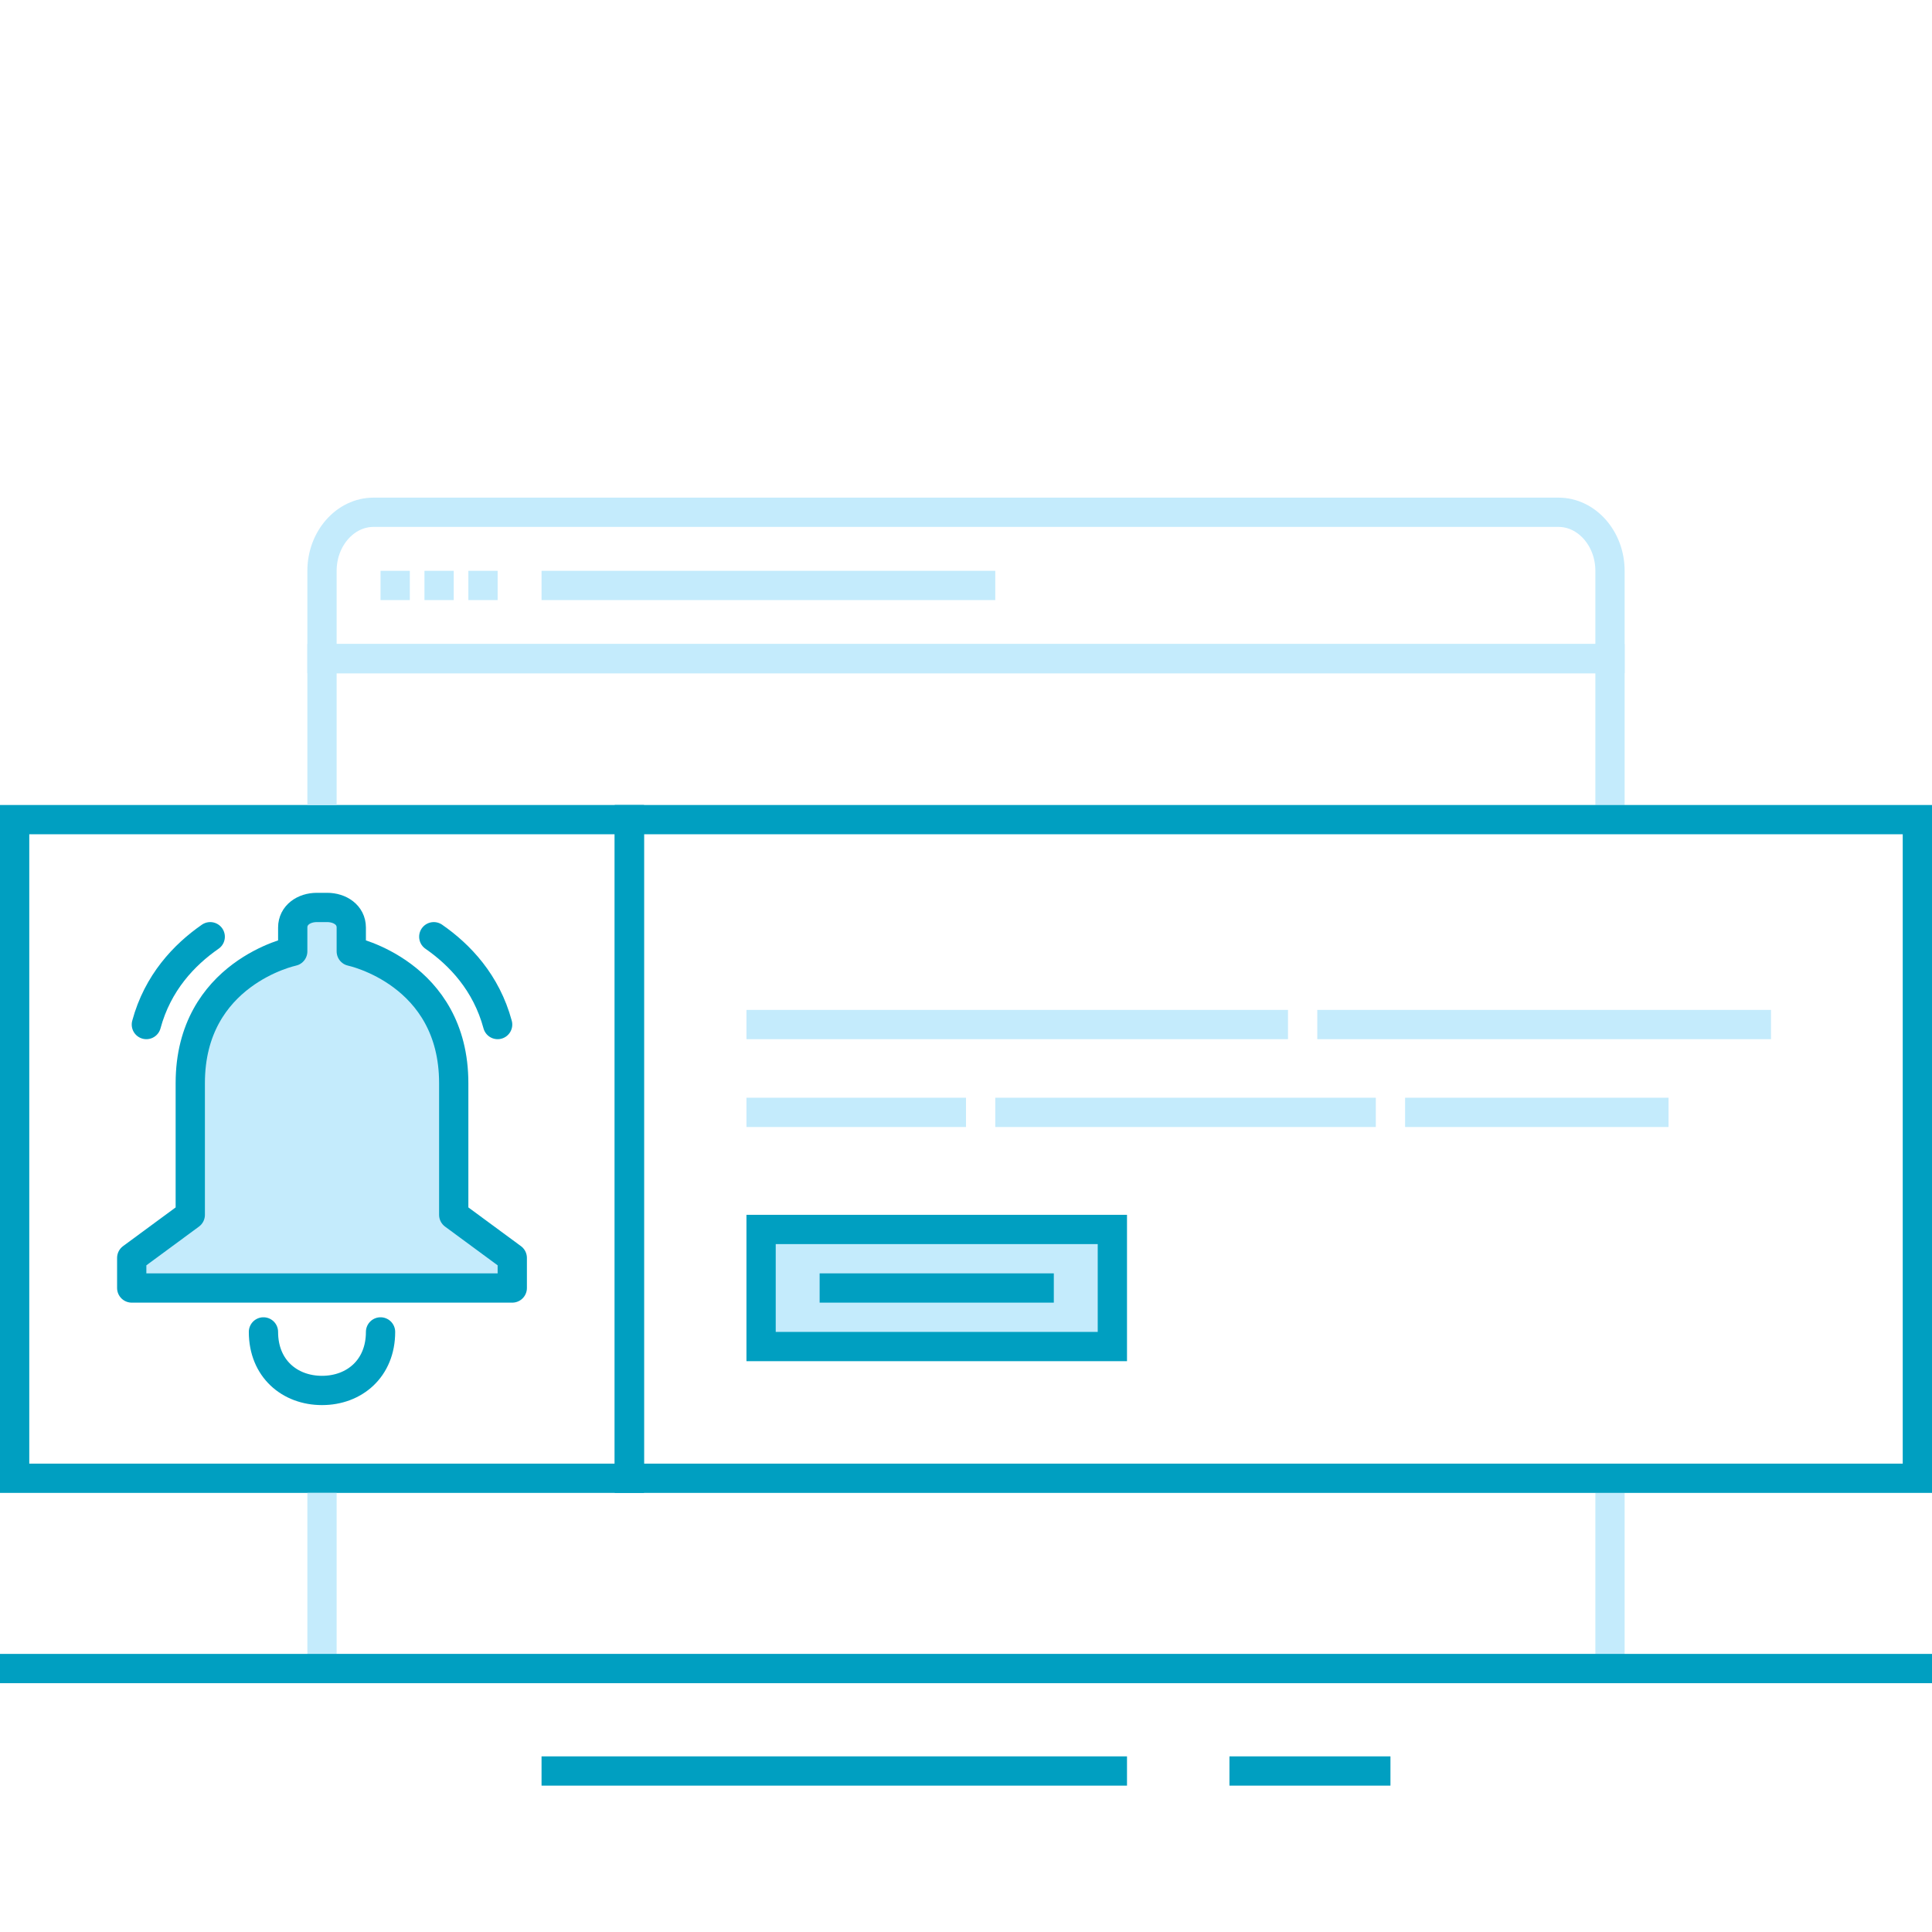 <svg width="132" height="132" viewBox="0 0 132 132" fill="none" xmlns="http://www.w3.org/2000/svg">
<rect x="1" y="56" width="42" height="45" stroke="#009FC1" stroke-width="2" stroke-linecap="round"/>
<path d="M37 121H77" stroke="#009FC1" stroke-width="2" stroke-miterlimit="10"/>
<path d="M84 121H95" stroke="#009FC1" stroke-width="2" stroke-miterlimit="10"/>
<path d="M26 40H28" stroke="#C4EBFC" stroke-width="2" stroke-miterlimit="10"/>
<path d="M29 40H31" stroke="#C4EBFC" stroke-width="2" stroke-miterlimit="10"/>
<path d="M32 40H34" stroke="#C4EBFC" stroke-width="2" stroke-miterlimit="10"/>
<path d="M37 40H68" stroke="#C4EBFC" stroke-width="2" stroke-miterlimit="10"/>
<path d="M110 103V114H22V103M110 54V45H22V54" stroke="#C4EBFC" stroke-width="2" stroke-miterlimit="10" stroke-linecap="square"/>
<path d="M110 45H22V39C22 36.8 23.584 35 25.52 35H106.48C108.416 35 110 36.8 110 39V45Z" stroke="#C4EBFC" stroke-width="2" stroke-miterlimit="10" stroke-linecap="square"/>
<rect width="88" height="45" transform="matrix(-1 0 0 1 131 56)" stroke="#009FC1" stroke-width="2" stroke-linecap="round"/>
<path d="M76 84H52V92H76V84Z" fill="#C4EBFC" stroke="#009FC1" stroke-width="2" stroke-miterlimit="10" stroke-linecap="square"/>
<path d="M57 88H71" stroke="#009FC1" stroke-width="2" stroke-miterlimit="10" stroke-linecap="square"/>
<path d="M9 85.945V88H35V85.945L31 83V74C31 66.466 24 65 24 65V63.37C24 62.514 23.23 62 22.351 62H21.649C20.77 62 20 62.514 20 63.37V65C20 65 13 66.466 13 74V83L9 85.945Z" fill="#C4EBFC" stroke="#009FC1" stroke-width="2" stroke-linecap="round" stroke-linejoin="round"/>
<path d="M10 70C10.773 67.139 12.583 65.235 14.363 64M34 70C33.227 67.139 31.417 65.235 29.637 64" stroke="#009FC1" stroke-width="2" stroke-linecap="round" stroke-linejoin="round"/>
<path d="M26 91C26 93.5 24.209 95 22 95C19.791 95 18 93.5 18 91" stroke="#009FC1" stroke-width="2" stroke-linecap="round" stroke-linejoin="round"/>
<path d="M87 70H52" stroke="#C4EBFC" stroke-width="2" stroke-miterlimit="10" stroke-linecap="square"/>
<path d="M65 76H52" stroke="#C4EBFC" stroke-width="2" stroke-miterlimit="10" stroke-linecap="square"/>
<path d="M93 76H69" stroke="#C4EBFC" stroke-width="2" stroke-miterlimit="10" stroke-linecap="square"/>
<path d="M113 76H97" stroke="#C4EBFC" stroke-width="2" stroke-miterlimit="10" stroke-linecap="square"/>
<path d="M120 70H91" stroke="#C4EBFC" stroke-width="2" stroke-miterlimit="10" stroke-linecap="square"/>
<path d="M0 114H132" stroke="#009FC1" stroke-width="2" stroke-miterlimit="10"/>
</svg>
